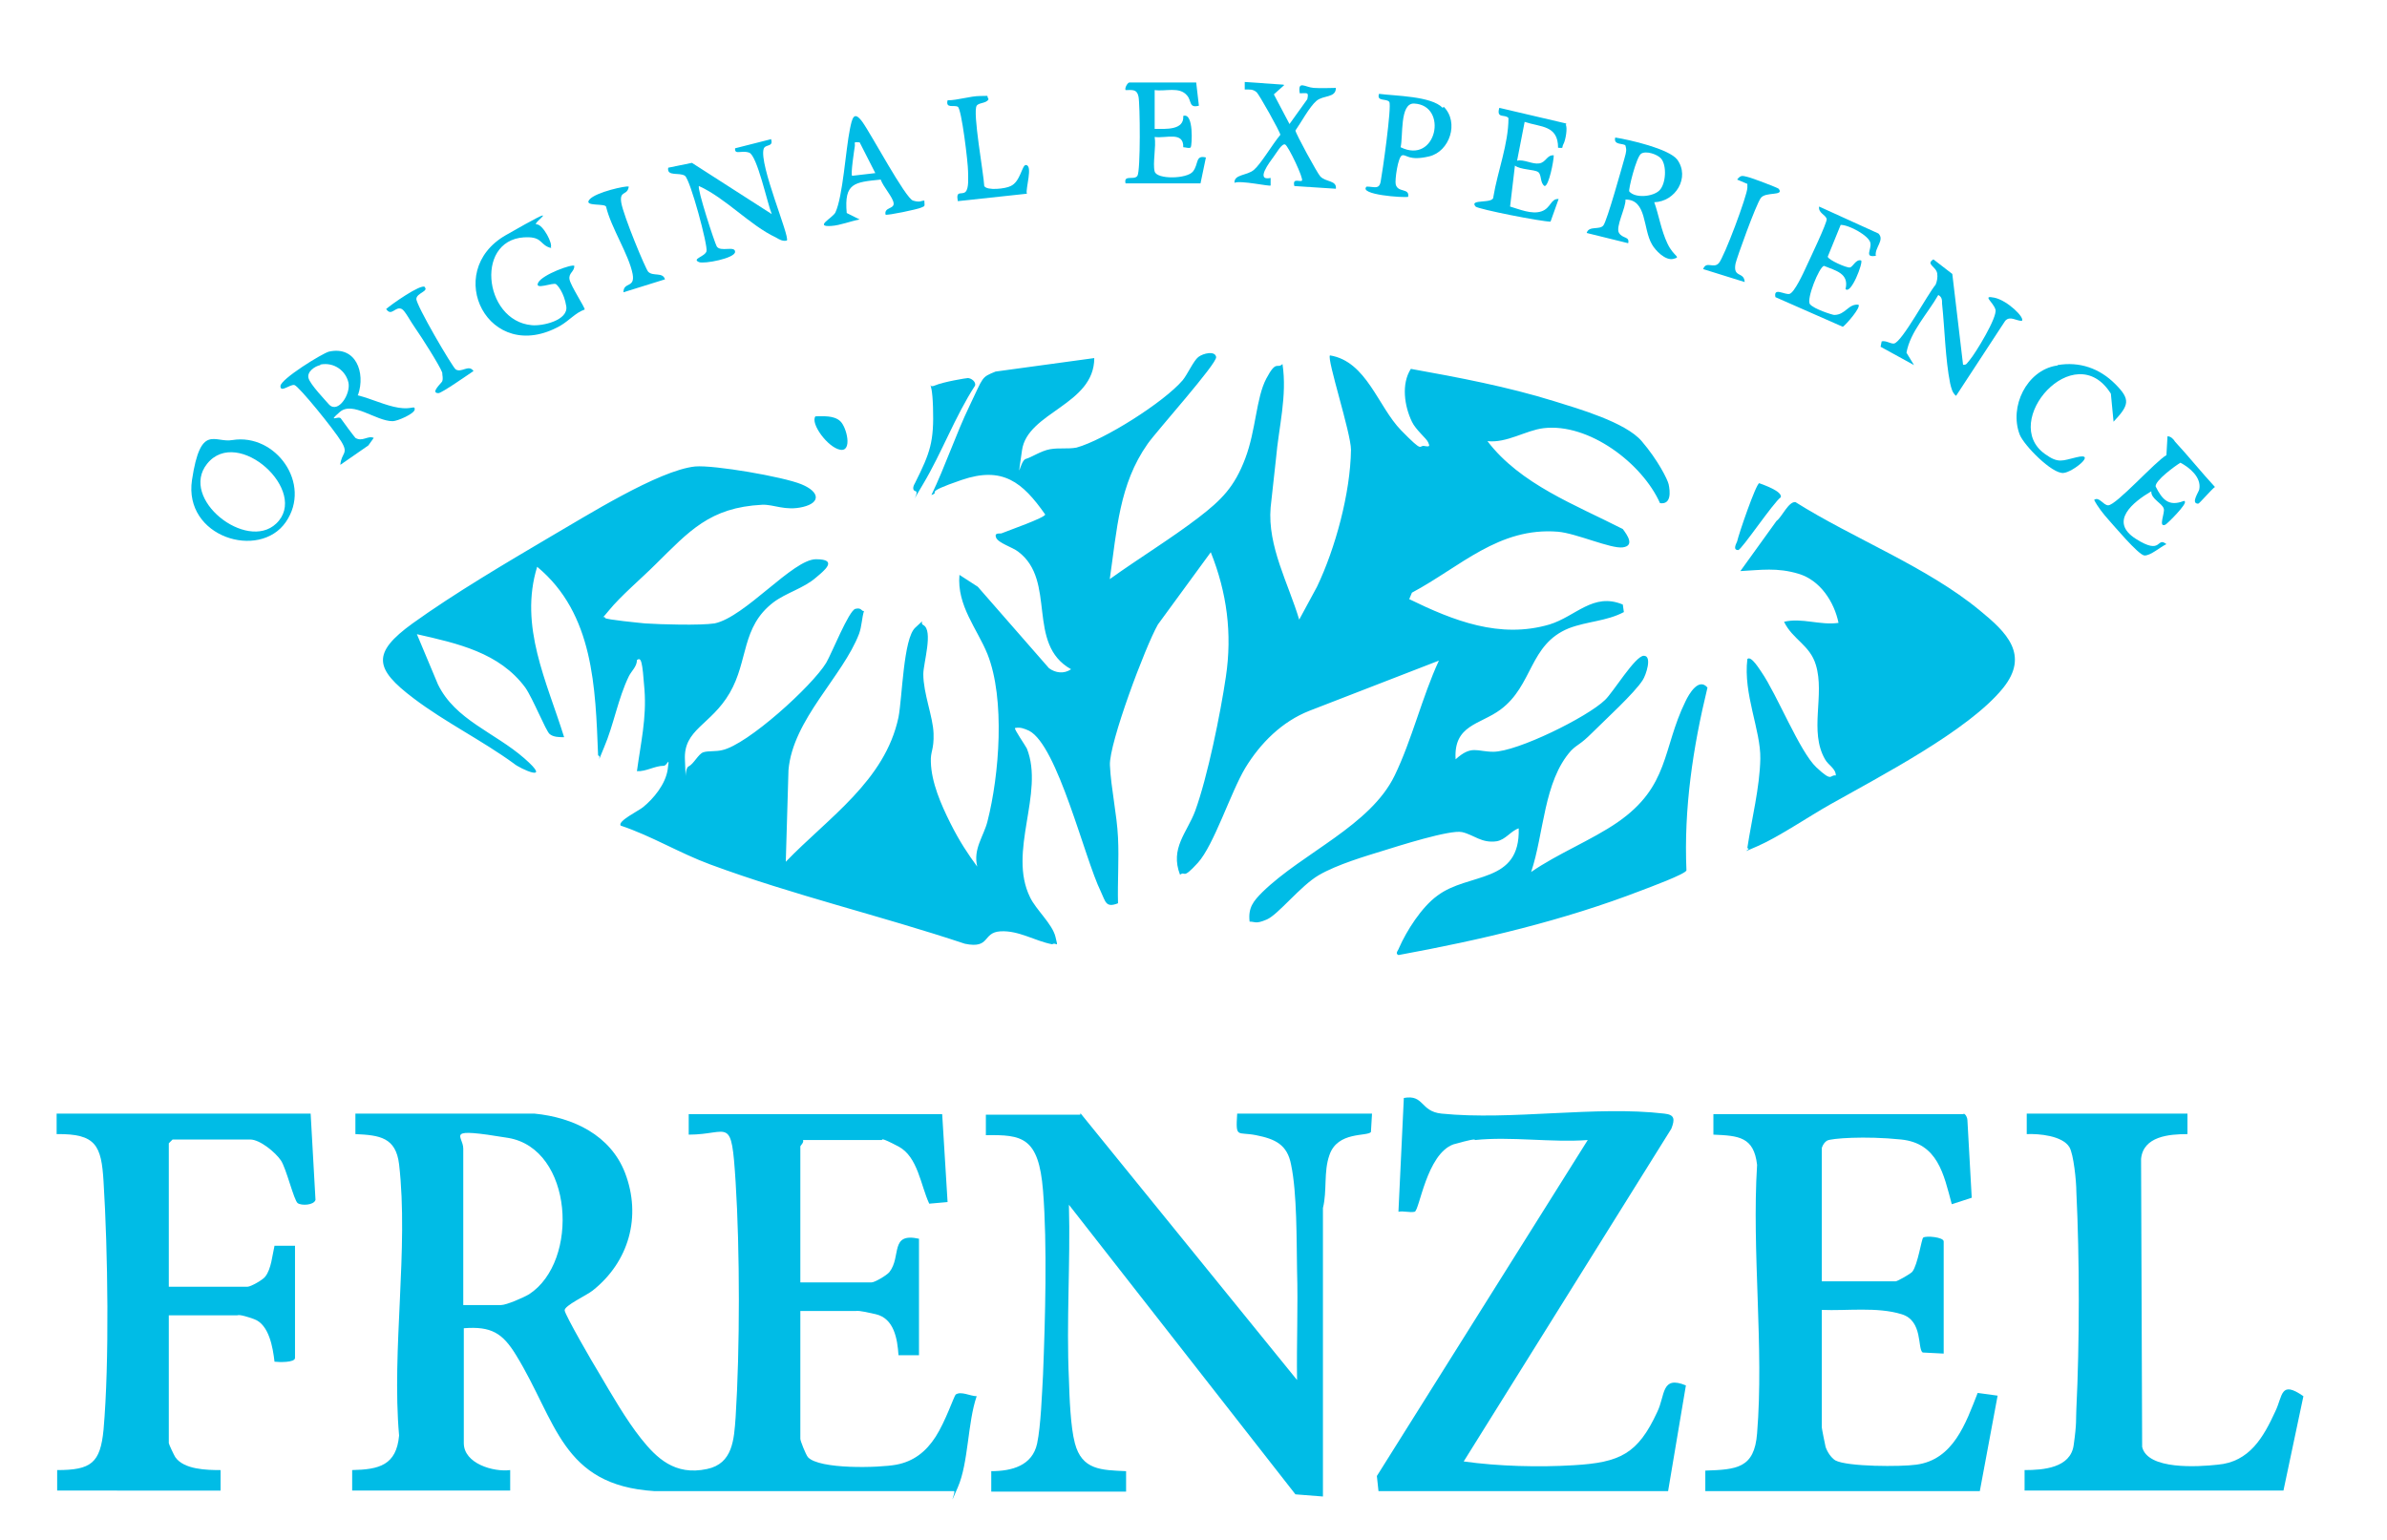 <?xml version="1.0" standalone="no"?>
<!DOCTYPE svg PUBLIC "-//W3C//DTD SVG 1.1//EN" "http://www.w3.org/Graphics/SVG/1.1/DTD/svg11.dtd">
<svg id="Ebene_1" xmlns="http://www.w3.org/2000/svg" version="1.1" viewBox="0 0 442.6 285.6" width="442.6" height="285.6">
  <!-- Generator: Adobe Illustrator 29.3.1, SVG Export Plug-In . SVG Version: 2.1.0 Build 151)  -->
  <defs>
    <style>
      .st0 {
        fill: #00bce6;
      }
    </style>
  </defs>
  <g>
    <path class="st0" d="M200.4,206.5l40.1,49.4c-.1-6.8.2-13.6,0-20.4-.1-5.5,0-14.3-1.1-19.5-.7-3.8-3-4.8-6.5-5.5s-3.8.7-3.5-4h25l-.2,3.4c-.6.9-6.2-.2-7.7,4.3-1.1,3.1-.4,6.6-1.2,9.8v53.5l-5.1-.4-42-53.7c.3,10.8-.5,21.6,0,32.4.1,3.3.3,8.8,1.1,11.8,1.3,5,4.9,5,9.5,5.2v3.8h-25v-3.8c3.8,0,7.6-1,8.5-5.1.7-3.3.9-9.3,1.1-12.8.4-10.1.8-24.1,0-34.1s-3.9-10.4-10.6-10.3v-3.8h17.5v-.2Z"/>
    <path class="st0" d="M273.4,211.3c-.8,0-3.1.7-3.9.9-5,1.8-6.3,12.3-7.2,12.5s-2.1-.2-3,0l1-21.1c3.8-.7,3,2.5,7,2.9,12.9,1.3,28.6-1.5,41.3,0,1.9.2,2,1,1.3,2.8l-38.5,61.7c6.4.9,13.9,1.1,20.4.7,8.6-.5,11.9-2.1,15.5-9.9,1.5-3.1.7-6.8,5.3-4.9l-3.3,19.6h-53.7l-.3-2.8,39.1-62.3c-6.7.5-14.3-.7-20.9,0h0Z"/>
    <g>
      <path class="st0" d="M99.1,206.5c7.2.7,14.1,4,16.8,11,3.1,8.1.7,16.5-6,21.8-1.1.9-5.3,2.8-5.2,3.7s5.3,9.9,6.3,11.5c2.3,3.9,5.1,8.8,7.9,12.3s6.2,6.9,12.2,5.6c4.8-1,5-5.5,5.3-9.6.8-12.6.8-31,0-43.6s-1.1-8.8-8.7-8.8v-3.8h47l1,16.3-3.4.3c-1.6-3.4-2.1-8.7-5.7-10.6s-2.9-1.2-3.1-1.2h-14.6c.2.5-.5,1-.5,1.2v25.2h13.2c.6,0,2.8-1.3,3.3-1.9,2.3-2.9,0-7.4,5.5-6.2v21.6h-3.8c-.2-3-.8-6.8-4.2-7.6s-3.5-.6-3.7-.6h-10.3v23.7c0,.4,1,2.9,1.4,3.4,2.1,2.3,13.2,2,16.4,1.4s5.5-2.4,7.3-5.2,3.4-7.5,3.7-7.8c1-.7,2.7.3,3.9.3-1.7,4.9-1.5,12.3-3.5,16.9s-.3.7-.7.7h-55.6c-17.2-1.1-18.1-13-25.6-25.2-2.5-4.1-4.6-5.4-9.7-5v21.3c0,3.8,5.5,5.4,8.6,5v3.8h-29.3v-3.8c5-.1,8.2-.9,8.7-6.4-1.4-15.9,1.8-34.7,0-50.3-.6-5-3.6-5.4-8.1-5.6v-3.8h33.4-.2ZM85.9,242h7c1,0,4.2-1.4,5.2-2,9.4-6.1,8.2-27-3.9-29s-8.3-.5-8.3,2c0,0,0,29,0,29Z"/>
      <path class="st0" d="M57.6,206.5l.9,16c-.3,1-2.6,1.1-3.3.6s-2.1-6.4-3.1-7.9-3.9-3.9-5.7-3.9h-14.4l-.7.7v26.6h14.6c.6,0,2.9-1.3,3.3-1.9,1.1-1.4,1.3-4,1.7-5.7h3.8v20.8c0,.9-3,.8-3.8.7-.3-2.6-1-6.9-3.8-7.9s-3-.7-3.1-.7h-12.7v23.7c0,.2,1,2.3,1.2,2.6,1.6,2.3,5.8,2.4,8.4,2.4v3.8H10.6v-3.8c6.3,0,8-1.3,8.6-7.5,1.1-12.5.8-33.2,0-46-.4-6.7-1.4-8.9-8.7-8.8v-3.8h47.1Z"/>
    </g>
    <g>
      <path class="st0" d="M364.1,206.5c.4.1.7.8.7,1.2l.8,14.4-3.7,1.2c-1.5-5.6-2.6-11.3-9.4-12s-13-.2-13.7.2-1,1.3-1,1.4v24.7h13.7c.3,0,2.8-1.4,3.1-1.8,1-1.3,1.7-6.1,2-6.3.5-.4,3.8-.1,3.8.7v20.8l-3.9-.2c-1-.7.1-5.9-3.9-7.1-4.5-1.4-10.2-.6-14.8-.8v21.8c0,.2.6,3.2.7,3.6.3.9,1,2,1.8,2.5,2.2,1.2,12.2,1.2,15,.8,6.9-.9,9.2-7.7,11.4-13.3l3.7.5-3.3,17.7h-50.9v-3.8c5.8-.2,9.1-.4,9.6-6.9,1.3-15.9-1-33.7,0-49.8-.6-5.2-3.4-5.4-8.1-5.6v-3.8h46.4Z"/>
      <path class="st0" d="M405.6,206.5v3.8c-3.4,0-8.2.4-8.6,4.6l.2,53.4c1,4.3,10.4,3.7,14,3.3,5.9-.5,8.5-5.1,10.7-9.9,1.4-2.9.9-5.8,5.2-2.8l-3.7,17.5h-48v-3.8c3.5,0,8.5-.4,9.1-4.6s.4-4.8.5-6.7c.6-12.2.6-28.1,0-40.3,0-1.9-.5-7-1.3-8.3-1.3-2.1-5.6-2.5-7.9-2.4v-3.8h29.8,0Z"/>
    </g>
  </g>
  <path class="st0" d="M66.3,73.3c2.5.6,5.1,1.9,7.6,2.3s3-.5,3,.3-3.2,2.2-4.1,2.2c-3.1,0-7.4-3.8-9.8-1.7s-.2.6.2,1.2,2.5,3.4,2.7,3.6c1.3.8,2.3-.5,3.4,0l-1,1.4-5.2,3.6c.2-2.3,1.6-2,.2-4.3s-7.9-10.3-8.7-10.5-2.6,1.5-2.6.2,7.8-6.1,9-6.4c5-1.1,6.8,3.9,5.4,8h0ZM59.4,67.7c-1,.2-2.5,1.2-2.2,2.4s3.3,4.3,3.8,4.9c1.7,1.8,4.1-2,3.6-4.1s-2.6-3.8-5.2-3.3h0Z"/>
  <path class="st0" d="M306.7,37.4c.9,2.5,1.3,5.3,2.5,7.8s2.6,2.4,1.1,2.8-3.4-1.6-4-2.7c-1.7-2.9-.9-8.3-4.9-8.3.1,1.5-1.9,5.1-1.2,6.2s2,.6,1.7,1.9l-7.7-1.9c.4-1.4,2.4-.5,3.1-1.4s3.5-11,3.9-12.4.4-1.6.2-2.4c-.3-.5-2.3,0-1.9-1.5,2.6.4,10,2.1,11.5,4.1,2.4,3.3-.3,7.8-4.3,7.9h0ZM308,29.4c-.7-.8-2.8-1.5-3.7-.9s-2.4,6.7-2.2,7c1.1,1.3,4.4,1,5.6-.2s1.4-4.6.3-5.9h0Z"/>
  <path class="st0" d="M363.8,67.6c.9.2.9-.3,1.4-.8,1.1-1.3,5.2-8,4.8-9.4s-2.6-2.7-.2-2.2,5.7,3.7,5.1,4.3c-1.1,0-2.2-1-3.1,0l-9.1,13.9c-.7-.5-.9-1.5-1.1-2.3-.9-4.5-1-10.1-1.5-14.8,0-.7,0-1.2-.7-1.6-2,3.5-5.2,6.8-5.9,10.7l1.4,2.3-6.2-3.4.2-1c.8-.2,1.7.5,2.3.4,1.5-.3,6.3-9.3,7.7-10.9.3-.7.4-1.4.3-2.1-.2-1.3-2.2-1.7-.7-2.6l3.5,2.7,2,16.9h-.2Z"/>
  <path class="st0" d="M143,25.9c.4,1.4-1.1.8-1.4,1.7-.9,2.9,4.9,16.3,4.3,17-.8.2-1.4-.2-2.1-.6-4.7-2.2-9.3-7.3-14.2-9.5-.4.4,2.9,10.5,3.3,11.2.7,1.1,3.4-.2,3.4,1s-5.8,2.3-6.7,1.9c-1.4-.6,1.1-1,1.4-2s-3-13.3-4-14-3.4.2-3.1-1.5l4.4-.9,14.8,9.5c-.8-1.9-2.7-10.9-4.2-11.4s-2.7.5-2.6-.8l6.7-1.7h0Z"/>
  <path class="st0" d="M43.1,81.6c8-1.3,14.8,8.1,9.9,15.2s-19,2.8-17.4-7.8,4.2-6.8,7.5-7.4ZM51.2,97.1c6.3-5.9-7.1-18.2-12.8-11.1-5.2,6.5,7.3,16.3,12.8,11.1Z"/>
  <path class="st0" d="M102.2,46c-2-.5-1.6-1.9-4.1-2-10.2-.4-8.6,15.5.5,16.3,2,.2,6.8-.9,6.4-3.5s-1.7-4-1.9-4.1c-.5-.4-4.1,1.2-3.3-.3s6.3-3.5,6.7-3.1c0,1.1-1.1,1.3-.9,2.5s3,5.4,2.8,5.6c-1.7.6-2.8,2-4.5,3-13.3,7.5-22-10-10.1-16.8s4.5-2,5.7-2,3.1,3.7,2.6,4.3h.1Z"/>
  <path class="st0" d="M238.1,15.8l-1.9,1.7,2.9,5.5,3.3-4.6c.3-1.4,0-1.1-1.4-1.1-.4-2.5,1-1.1,2.6-1s2.7,0,4.1,0c0,1.9-2.3,1.3-3.6,2.4s-2.9,4.1-3.9,5.5c0,.5,4.1,8,4.6,8.5,1,1.1,3.1.7,2.9,2.3l-7.7-.5c-.4-1.6,1-.7,1.4-1s-2.5-6.4-3.1-6.7-1.7,1.7-2.1,2.2c-.8,1.1-3.5,4.6-.6,4v1.4c-.2.2-5.6-1-6.7-.5-.1-1.6,2.3-1.3,3.6-2.4s3.4-4.7,4.9-6.5c0-.5-4-7.6-4.4-7.9-.7-.6-1.3-.5-2.2-.5v-1.4l7.2.5h0Z"/>
  <path class="st0" d="M221.8,15.3l.5,4.3c-1.9.5-1.3-.9-2.2-1.9-1.4-1.7-4-.7-6-1v7.2c2,0,5.5.3,5.3-2.4,2-.7,1.6,5.5,1.4,5.8s-1,0-1.4,0c.1-3-3.2-1.6-5.3-1.9.3,1.8-.4,4.9,0,6.4s6,1.4,7.1,0,.4-3.1,2.4-2.6l-1,4.8h-13.9c-.4-1.7,1.6-.5,2.2-1.4s.5-13.3.2-14.7-1.1-1.2-2.4-1.2c-.2-.4.4-1.4.7-1.4h12.4Z"/>
  <path class="st0" d="M290.3,23.1c.4.5,0,2.9-.4,3.6s.2.8-1,.7c0-4.2-3.2-3.8-6.2-4.8l-1.4,7.2c1.3-.3,2.8.7,4.1.5s1.4-1.6,2.7-1.5c0,1-.9,5.7-1.7,5.7-.9-.6-.5-2.1-1.2-2.6s-3.3-.4-4.3-1.2l-.9,7.6c1.7.5,4,1.5,5.8.9s1.7-2.4,3.2-2.3l-1.5,4.2c-1.7,0-13.4-2.3-13.9-2.8-1.3-1.5,3.4-.4,3.3-1.8.8-4.8,2.8-9.8,2.8-14.6-.6-.8-2.3.2-1.7-1.9l12.4,2.9v.2Z"/>
  <path class="st0" d="M348,47.4c-2.5.5-.9-1.1-1.2-2.4s-3.9-3.3-5.5-3.3l-2.4,5.9c.1.6,3.5,2.1,4.1,2s1.1-1.6,2.1-1.3c.4.4-1.9,6.4-2.9,5.3.7-2.9-1.8-3.4-4-4.3-.9.2-3.3,6.2-2.6,7.1s4.2,2,4.5,2c2.1,0,2.6-2.1,4.5-1.9.5.5-2.3,3.7-2.9,4.1l-12.5-5.5c-.4-1.9,1.7-.4,2.6-.6s2.6-3.9,3.1-5,4-8.4,3.8-8.9c-.2-.8-1.6-1.1-1.4-2.3l11,5c1.2,1.2-.7,2.6-.5,4.1h.2Z"/>
  <path class="st0" d="M405.1,93c.5.4-3.2,4.1-3.6,4.3-1.4.6,0-2.3-.3-3-.3-1-2.4-1.8-2.3-3.2-3.4,2-7.9,5.6-2.9,8.8s3.8-.5,5.7,1c-1.1.5-3,2.2-4.1,2.1s-5.8-5.7-6.7-6.7-2-2.4-2.6-3.6c.9-.7,1.7,1,2.6,1,1.5,0,8.8-8.2,10.8-9.3l.2-3.5c.6,0,1.1.5,1.4,1,2.5,2.7,4.9,5.7,7.4,8.4-.6.4-2.9,3.1-3.1,3.1-1.5,0,.2-2.3.2-2.7.4-2.2-1.8-4-3.5-4.9-1,.6-4.7,3.3-4.6,4.4,1.2,2.4,2.4,3.8,5.2,2.7h.2Z"/>
  <path class="st0" d="M267.7,19.8c2.9,2.9,1.1,8.3-2.7,9.2s-4.2-.4-5-.2-1.4,4.7-1.2,5.4c.4,1.6,2.6.6,2.3,2.3-.9.2-9.3-.4-7.7-1.9,1.4,0,2.3.6,2.6-.9s2.1-14.1,1.6-14.8-2.4,0-1.9-1.5c3,.4,9.7.4,11.8,2.6l.2-.2ZM259.7,27.3c6.7,3.3,8.9-7.8,2.5-8.1-2.7-.1-2,6.1-2.5,8.1Z"/>
  <path class="st0" d="M171.4,37.4c.1,1,0,.8-.6,1.1s-6.3,1.5-6.6,1.3c-.3-1.4,1.6-1,1.5-2.1s-1.9-3-2.4-4.4c-4.9.5-6.8.6-6.3,6.2l2.4,1.2c-1.7.3-3.6,1.1-5.3,1.2-3.2.2.3-1.5.8-2.5,1.4-3,1.9-11.6,2.7-15.5.4-1.9.7-3.5,2.3-1.3s8,14.2,9.4,14.6,1.4,0,2.1,0v.2ZM159.4,26.4c-1.3-.1-.8,0-.9.7s-.8,5.2-.5,5.5l4.3-.5-2.9-5.7h0Z"/>
  <path class="st0" d="M381.5,67.7c4.1-.7,7.8.6,10.7,3.5s2.6,3.9-.3,7l-.5-5.2c-6.7-10.7-20.7,5.2-12.2,11.2,2.5,1.8,3.2,1.2,5.8.6,4-1-.7,2.8-2.4,2.9-2.1.2-7.3-5.1-8.1-7.1-2-5.2,1.3-11.9,6.8-12.8h.2Z"/>
  <path class="st0" d="M190.6,35.9l-13,1.4c-.4-2.1.7-1.1,1.4-1.7s.5-2.8.5-3.8c0-1.6-1.2-11.6-1.9-12s-2.3.4-1.9-1.2c1.9,0,4.2-.8,6.1-.8s1-.2,1.5.6c-.4.8-1.8.6-2.2,1.2-.8,1.2,1.3,12.6,1.4,14.9.5.9,4,.5,4.9,0,1.8-.8,2.1-3.9,2.8-3.9,1.4,0-.1,4.5.2,5.3h.2Z"/>
  <path class="st0" d="M329.8,35c1.1,1.4-2.4.5-3.3,1.7s-4.5,11.2-4.7,12.2c-.5,2.7,1.6,1.4,1.7,3.4l-7.7-2.4c.6-1.6,1.9,0,2.9-1.1s5.3-12.6,5.3-14,0-.5,0-.7l-1.9-.8c.7-.9,1-.7,1.9-.5s5.6,2,5.8,2.2h0Z"/>
  <path class="st0" d="M116.6,34.5c-.2,1.9-1.8.7-1.4,3.1s4.5,12.3,5,12.8c.9.9,2.7,0,3.1,1.4l-7.7,2.4c0-2,2.2-.7,1.7-3.4-.7-3.6-4-8.6-4.9-12.4,0-.8-4.3,0-3.1-1.4s6.9-2.6,7.2-2.4h.1Z"/>
  <path class="st0" d="M78.7,53.2c.9.8-1.4,1.1-1.5,2.2s6.7,12.7,7.3,13.1c1.1.7,2.4-1,3.3.3-.9.6-5.9,4.1-6.5,4.1-1.6,0,.6-1.9.7-2.2.2-.6,0-1,0-1.6-.4-1.2-3.9-6.7-4.9-8.1s-2-3.4-2.6-3.7c-1.2-.6-1.9,1.5-2.9,0,.9-.8,6.4-4.7,7.2-4.1Z"/>
  <g>
    <path class="st0" d="M205.9,107.3c5.3-3.8,11.2-7.4,16.3-11.3,4.3-3.3,6.7-5.7,8.7-11s2-11.2,3.9-14.8,2-1.7,3-2.7c.9,5.9-.7,11.7-1.2,17.5-.3,3-.7,6.1-1,9.1-.6,7.2,3.3,14.1,5.3,20.8l3.3-6.1c3.4-7.1,6.2-17.4,6.3-25.4,0-3.1-4.5-16.8-3.9-17.5,6.8,1.1,8.9,9.5,13.2,13.9s3.2,2.7,4.3,2.9,1,0,.7-.7-2.3-2.3-3-3.8c-1.4-2.9-2-7-.2-9.8,8.9,1.6,17.9,3.3,26.6,6,4.5,1.4,13.2,3.9,16.2,7.4s4.8,7.1,5,8c.3,1.4.5,3.8-1.6,3.5-3.3-7.4-13.2-14.9-21.6-13.9-3.3.4-6.8,2.8-10.4,2.4,6.1,8,16.3,11.8,25.1,16.3.9,1.2,2.2,3.1,0,3.4s-8.6-2.6-12-2.9c-11-.9-18.1,6.5-27.1,11.3l-.5,1.2c8.2,4,16.8,7.4,26,4.7,4.9-1.5,8.1-6,13.6-3.7l.2,1.4c-3.2,1.7-6.8,1.7-10.2,3-7.4,3-6.6,10.6-12.7,15.1-3.8,2.8-8.7,2.8-8.3,9.2,3-2.7,3.9-1.4,7-1.4,4.4,0,17.4-6.4,20.7-9.6,1.5-1.4,5.6-8.2,7.2-8.2s.4,3.6-.2,4.5c-1.5,2.4-7.1,7.5-9.4,9.8s-2.6,2-3.9,3.3c-5.1,5.7-5,15.4-7.4,22.5,4.9-3.4,11.2-5.9,16-9.2,9.7-6.7,8.3-13.6,12.6-22.4.7-1.5,2.5-4.5,4.1-2.6-2.7,11.1-4.4,22.4-3.9,33.9-.2.7-7,3.2-8.3,3.7-14.5,5.6-29.8,9.2-45.1,12-.7-.3,0-.9.1-1.3,1.4-3.2,4.2-7.6,7.1-9.7,5.8-4.4,15.4-2.1,15.1-12.5-1.5.5-2.4,2.1-4.1,2.4-2.8.4-4.2-1.2-6.4-1.7s-11.9,2.6-14.8,3.5-8.4,2.5-11.8,4.5-7.5,7.3-9.6,8.2-2.1.4-3.2.4c-.3-2.6.7-3.8,2.4-5.5,7.5-7.3,20-12.3,24.5-21.6,3.2-6.6,5.1-14.6,8.2-21.3l-24,9.3c-5.1,2-9.1,6-11.9,10.6-2.7,4.5-5.8,14.3-8.8,17.6s-2.2,1.4-3.3,2.2c-1.9-4.9,1.3-7.8,2.8-11.8,2.3-6.3,4.7-18.1,5.7-24.9,1.2-8,.2-15.6-2.8-23.1l-9.8,13.4c-2.3,4-9.1,22.1-8.9,26.1.2,4.3,1.3,9.1,1.5,13.4.2,4-.1,8.2,0,12.2-2.3.9-2.3-.3-3.2-2.2-3-6.1-8-27.1-13.3-29.8-.9-.4-1.6-.7-2.6-.5-.2.2,1.9,3.2,2.2,3.8,3.3,8.3-3.6,19.1.6,27.6,1.1,2.3,4.1,4.9,4.7,7.3s.2.9-.6,1.4c-3.2-.6-6.2-2.6-9.6-2.4s-1.8,3.3-6.6,2.3c-15.6-5.2-31.8-9-47.2-14.7-5.7-2.1-10.9-5.3-16.6-7.2-.7-.8,3.4-2.8,4.1-3.4,2-1.6,4.2-4.3,4.6-7s0-.8-.7-.7c-1.7,0-3.3,1.1-5,1,.7-5.2,1.8-9.8,1.4-15.1s-.6-6.1-1.4-5.5c0,1.2-1,2-1.5,3-2,4.1-2.8,9-4.6,13.2s-.3,1.4-1.1,1.5c-.5-12.6-.8-26.3-11.3-35-3.4,11,1.8,21.3,5,31.6-.9,0-2,0-2.7-.6s-3.1-6.6-4.5-8.6c-4.8-6.5-12.6-8.2-20.1-9.9l3.9,9.3c3.2,6.6,10.5,8.9,16,13.7s-.9,1.9-1.9,1c-5.9-4.3-12.8-7.7-18.6-12.1-7.3-5.5-7.8-8.4-.2-13.9,7.8-5.6,17.3-11.2,25.6-16.1,6.4-3.7,20-12.3,26.8-13,3.5-.3,16.3,1.9,19.7,3.3s3.6,3.4.3,4.2-5.4-.5-7.6-.4c-9.7.5-13.5,4.9-19.7,11-2.6,2.6-6.5,5.9-8.7,8.6s-.9.6-.7,1.4c.2.3,6.4.9,7.4,1,3,.2,10.2.4,12.9,0,5.7-1.2,14.5-11.9,18.8-11.9s1.4,2.2,0,3.4c-2.3,2-5.5,2.8-7.9,4.6-6,4.6-4.6,10.8-8.1,16.8-3.5,6-8.6,6.7-8.3,12.4s-.2,1.6.7,1.2,1.8-2.3,2.7-2.6,2.3-.1,3.5-.4c4.7-1,16.7-11.9,19.3-16.2,1-1.7,4.2-9.7,5.4-10s1.1.5,1.6.4c-.4,1.3-.4,2.8-.9,4.2-3,7.9-12.3,15.9-13.1,25.3l-.5,17c7.9-8.2,18.4-15,20.9-26.8.7-3.6.9-14.6,3.1-16.6s.7-.9,1.5-.5c1.9,1,0,7.1,0,9.1,0,3.6,1.8,7.9,1.9,11s-.6,3.3-.5,5.3c.1,3.8,1.9,7.9,3.6,11.3s3.3,5.8,5,8.1c-.8-3.3,1.2-5.6,1.9-8.4,2.2-8.6,3.3-22.7,0-31-1.9-4.7-5.7-9-5.2-14.7l3.4,2.2,13.2,15.1c1.2.9,2.8,1.1,4.1.2-8.4-4.7-2.6-16.4-9.8-21.8-1-.8-3.7-1.6-4.1-2.6s.7-.7,1-.8c1.2-.5,8.1-2.9,8.1-3.5-4.2-6-7.9-9-15.5-6.4s-3.7,2.1-5.6,2.8c2.6-5.4,4.5-11.2,7.1-16.6s2.1-5.2,4.8-6.3l18.3-2.5c0,8.7-12.4,10-13.4,17.1s-.4,1.9.7,1.6,2.8-1.5,4.5-1.8,3.3,0,4.9-.3c5.1-1.4,16.2-8.4,19.7-12.5.9-1.1,2-3.6,2.9-4.3s3.1-1.2,3.3,0-11.1,13.8-12.7,16.1c-5.3,7.5-5.7,16-7,24.9v.2Z"/>
    <path class="st0" d="M324,157.2c.8-5.3,2.3-11.2,2.4-16.5s-3.2-12-2.4-18.5c.7-.7,2.3,2,2.6,2.4,2.9,4.2,7.1,14.8,10.2,17.7s2.4,1.3,3.6,1.5c0-1.3-1.4-1.9-2-3-3-5.2,0-11.9-1.7-17.5-1.1-3.7-4.3-4.7-5.9-8,3.3-.8,6.7.7,10.1.2-.8-3.9-3.4-7.9-7.4-9.1s-7-.7-10.8-.5l6.7-9.3c1-.7,2.2-3.6,3.5-3.5,10.8,6.8,24.4,12,34.2,20.1,4.9,4,9.3,8.2,4.3,14.4-6.4,7.9-22.9,16.4-32.1,21.6-3.9,2.2-9.5,6-13.4,7.7s-1.1.5-1.8.4h-.1Z"/>
    <path class="st0" d="M326.2,89.6c.8.3,4.3,1.5,4,2.6-1.4,1-7.3,9.8-7.9,9.8-1.1,0-.3-1.3-.2-1.6.3-1.4,3.5-10.7,4.1-10.8Z"/>
    <g>
      <path class="st0" d="M179.4,70.1c.7,0,1.6.7,1.4,1.4-3.7,5.7-6.2,12.5-9.6,18.2s-.6,1.6-1.4,1.4-.4-1.1-.1-1.6c2.8-5.6,3.5-7.6,3.3-14s-1.3-3.3.3-4,5.9-1.4,6.2-1.4h0Z"/>
      <path class="st0" d="M151.2,77.2c1.5,0,3.4-.2,4.6.9s2.3,5.7,0,5.3-5.6-4.9-4.6-6.2Z"/>
    </g>
  </g>
</svg>